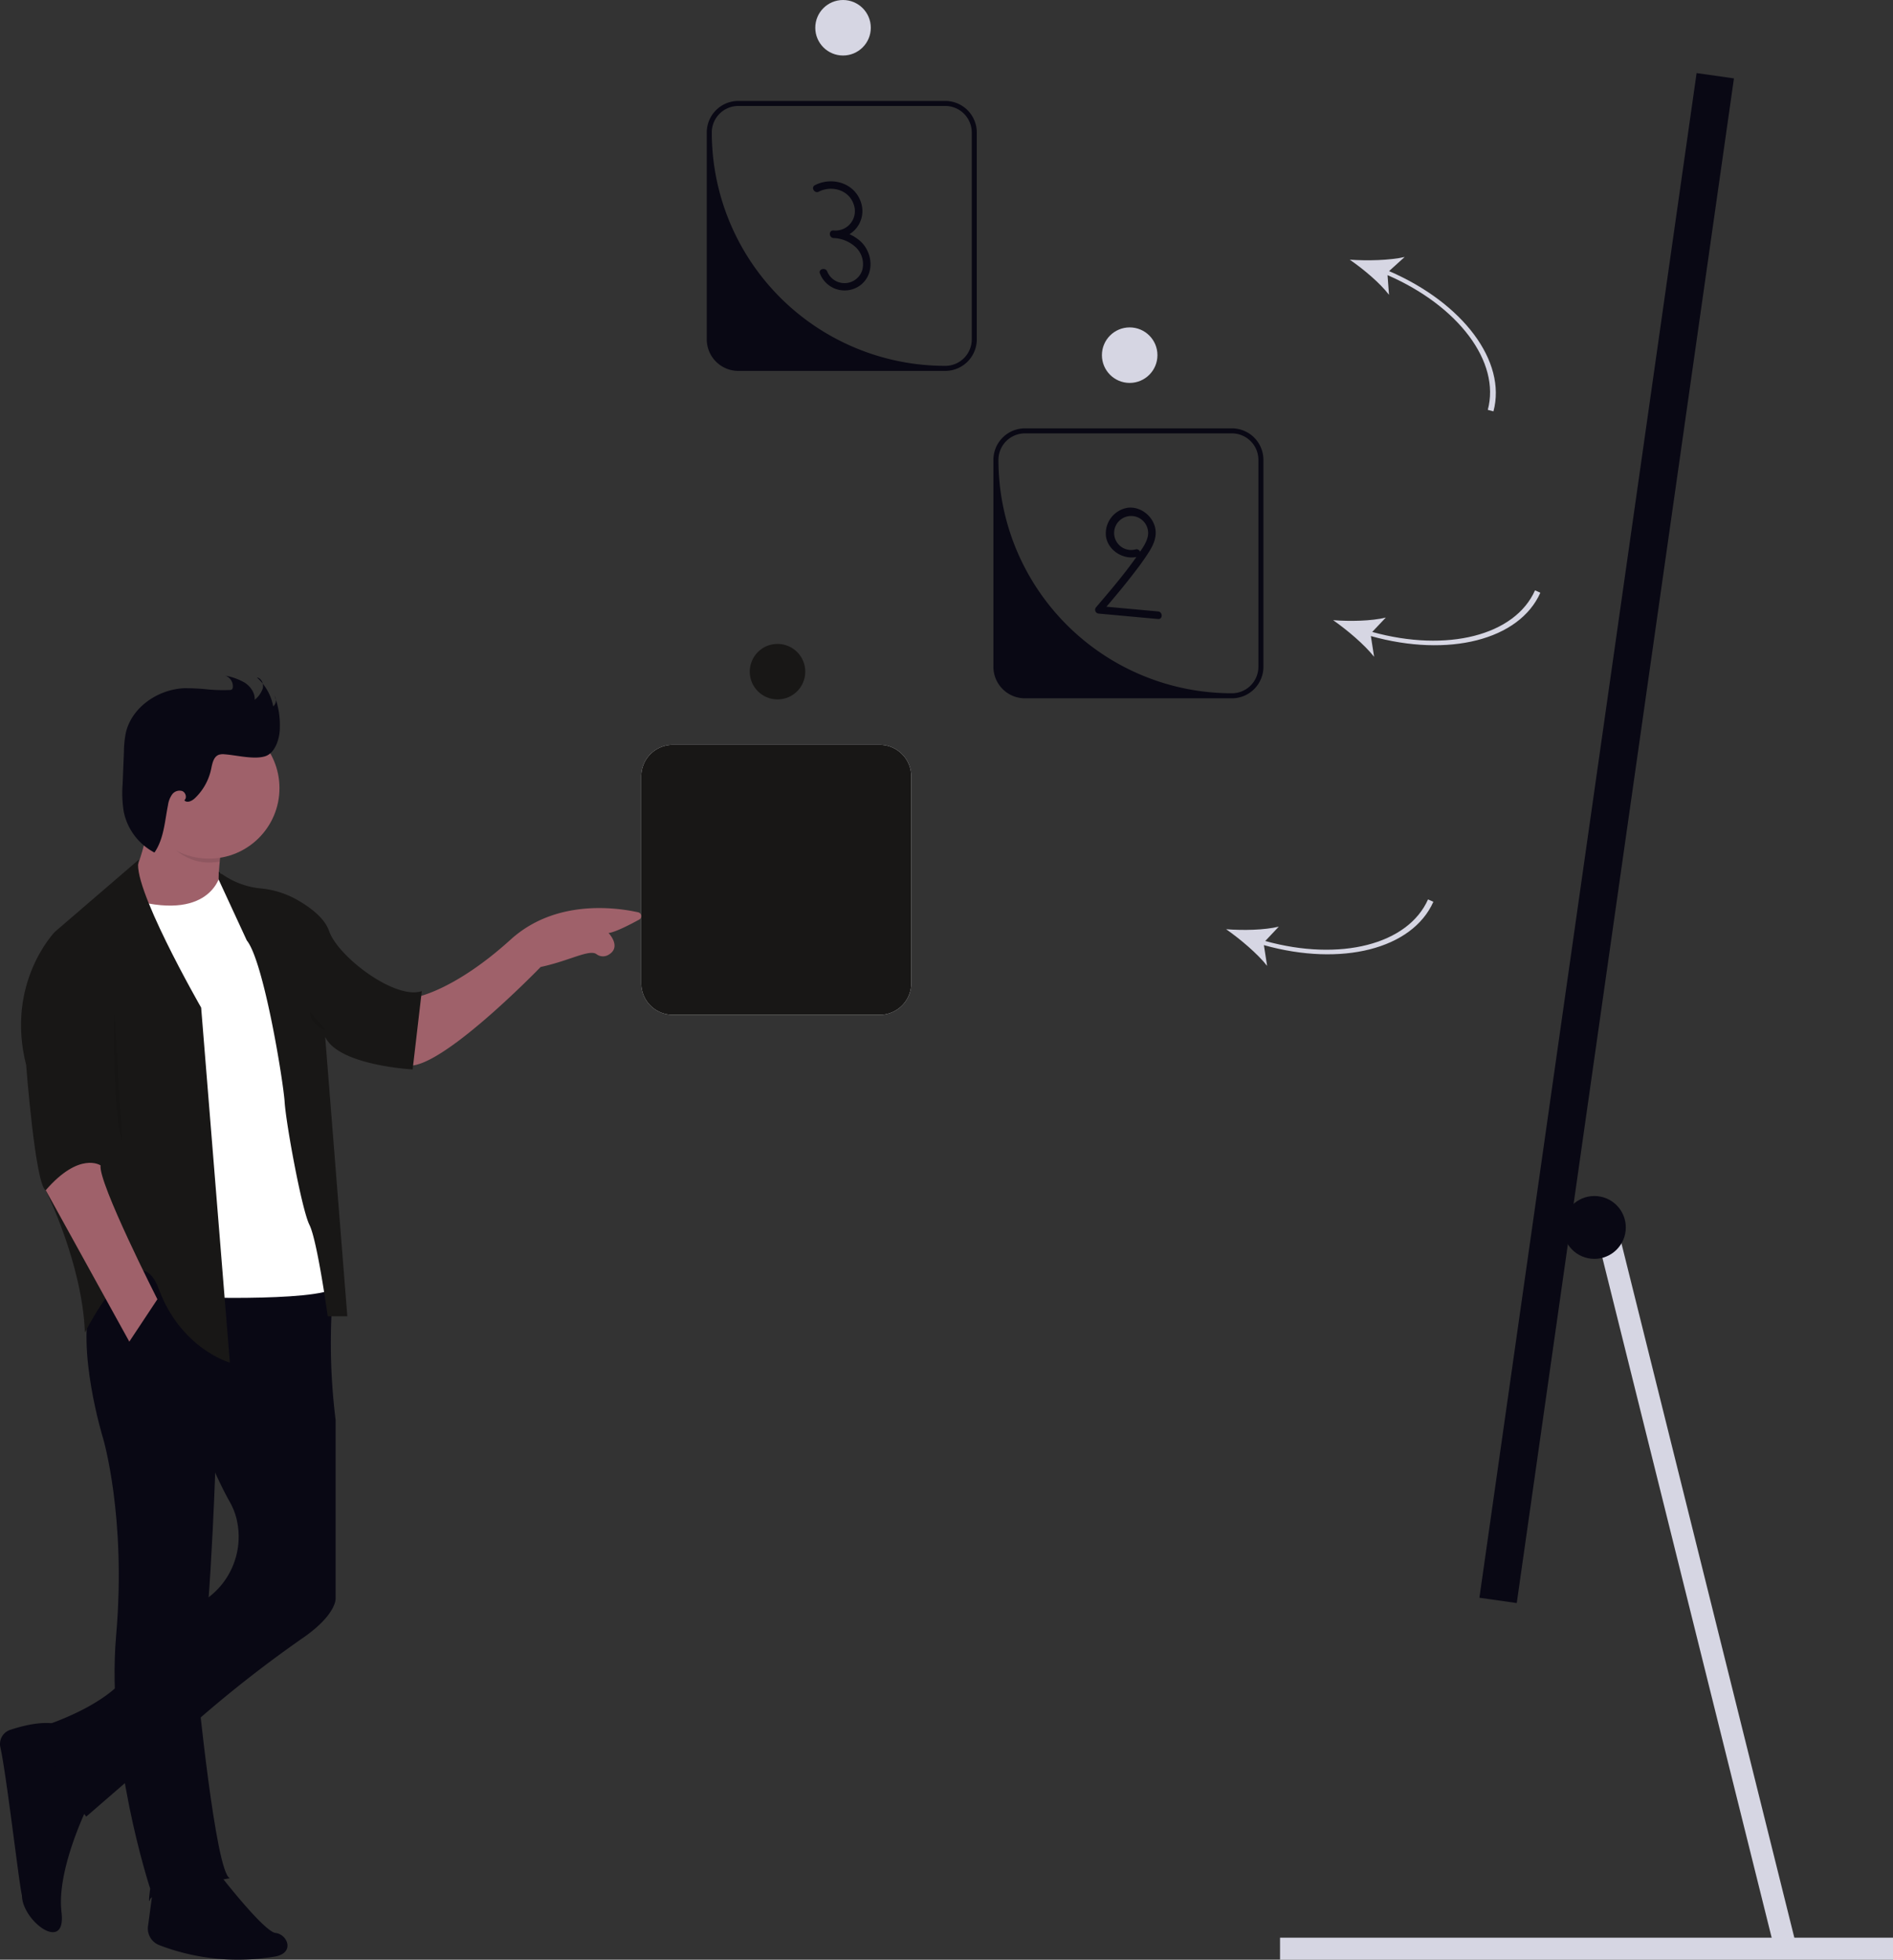 <svg xmlns="http://www.w3.org/2000/svg" width="740.981" height="767.246" viewBox="0 0 740.981 767.246" xmlns:xlink="http://www.w3.org/1999/xlink" role="img" artist="Katerina Limpitsouni" source="https://undraw.co/"><rect x="0" y="0" width="740.981" height="767.246" fill="#333333" stroke="none"/><g transform="translate(-440.646 -84.879)"><g transform="translate(691.645 336.975)"><path d="M492.805,145.7h81.007a12.363,12.363,0,0,0,12.346-12.346V52.346A12.363,12.363,0,0,0,573.812,40H492.805a12.363,12.363,0,0,0-12.346,12.346v81.009A12.363,12.363,0,0,0,492.805,145.7ZM573.812,41.975a10.372,10.372,0,0,1,10.372,10.371v81.009a10.372,10.372,0,0,1-10.372,10.372H517.069a34.636,34.636,0,0,1-34.636-34.636V52.346a10.372,10.372,0,0,1,10.372-10.372Z" transform="translate(-480.459 -0.485)" fill="#f2f2f2"/><path d="M492.805,145.7h81.007a12.363,12.363,0,0,0,12.346-12.346V52.346A12.363,12.363,0,0,0,573.812,40H492.805a12.363,12.363,0,0,0-12.346,12.346v81.009A12.363,12.363,0,0,0,492.805,145.7Z" transform="translate(-480.459 -0.485)" fill="#181716"/><ellipse cx="10.867" cy="10.867" rx="10.867" ry="10.867" transform="translate(42.477 0)" fill="#181716"/></g><g transform="translate(829.494 213.059)"><path d="M385.333,307.418H466.34a12.363,12.363,0,0,0,12.346-12.346V214.063a12.363,12.363,0,0,0-12.346-12.346H385.333a12.363,12.363,0,0,0-12.346,12.346V295.07A12.363,12.363,0,0,0,385.333,307.418ZM466.34,203.69a10.372,10.372,0,0,1,10.372,10.372v81.007a10.372,10.372,0,0,1-10.372,10.372h0a91.379,91.379,0,0,1-91.38-91.379h0a10.372,10.372,0,0,1,10.372-10.372h81.006Z" transform="translate(-372.987 -162.198)" fill="#090814"/><ellipse cx="10.867" cy="10.867" rx="10.867" ry="10.867" transform="translate(42.477 0)" fill="#d6d6e3"/><path d="M429.142,249.489a6.655,6.655,0,1,1,4.826-5.421c-.417,2.514-1.968,4.7-3.377,6.757-1.57,2.291-3.212,4.532-4.9,6.734-3.827,4.981-7.912,9.76-11.986,14.538a1.5,1.5,0,0,0,1.048,2.529l23.18,2.121c1.9.174,1.887-2.791,0-2.964l-23.18-2.121,1.048,2.529c4.489-5.266,8.972-10.541,13.151-16.058a97.31,97.31,0,0,0,5.737-8.152c1.513-2.493,2.66-5.339,2.224-8.3-.751-5.109-5.832-9.212-11.011-8.467a10.191,10.191,0,0,0-8.373,11.152c.814,5.648,6.986,9.419,12.405,7.978a1.483,1.483,0,0,0-.787-2.858h0Z" transform="translate(-373.474 -162.577)" fill="#090814"/></g><g transform="translate(717.295 84.879)"><path d="M572.805,407.7h81.006a12.363,12.363,0,0,0,12.346-12.346V314.346A12.363,12.363,0,0,0,653.812,302H572.805a12.363,12.363,0,0,0-12.346,12.346v81.009A12.363,12.363,0,0,0,572.805,407.7Zm81.006-103.728a10.373,10.373,0,0,1,10.372,10.371v81.009a10.372,10.372,0,0,1-10.372,10.372h0a91.379,91.379,0,0,1-91.38-91.383h0A10.372,10.372,0,0,1,572.8,303.974Z" transform="translate(-560.459 -262.485)" fill="#090814"/><ellipse cx="10.867" cy="10.867" rx="10.867" ry="10.867" transform="translate(42.476 0)" fill="#d6d6e3"/><path d="M604.82,337.913c5.07-2.578,11.815-.692,13.668,5a7.609,7.609,0,0,1-7.92,10.189v2.964a13.525,13.525,0,0,1,8.974,3.849,9.135,9.135,0,0,1,2.331,8.58,7.279,7.279,0,0,1-13.741.667c-.7-1.746-3.573-.983-2.858.787a10.332,10.332,0,0,0,15.747,4.65c5.641-4.237,5.068-12.575.2-17.19a16.9,16.9,0,0,0-10.655-4.3c-1.919-.124-1.868,2.777,0,2.964a10.493,10.493,0,0,0,9.159-4.13,10.64,10.64,0,0,0,1.618-9.811c-2.455-7.575-11.211-10.231-18.019-6.768-1.7.865-.2,3.42,1.5,2.559h0Z" transform="translate(-560.971 -262.873)" fill="#090814"/></g><g transform="translate(-89.424 -88)"><rect width="14.765" height="602.949" transform="matrix(-0.99, -0.141, 0.141, -0.99, 1123.775, 800.49)" fill="#090814"/><rect width="239.934" height="8.613" transform="translate(1031.117 931.512)" fill="#d6d6e3"/><path d="M127.7,367.87l71.218,286.1,8.318-2.215L136.018,365.67Z" transform="translate(1026.682 285.734)" fill="#d6d6e3"/><circle cx="12.304" cy="12.304" r="12.304" transform="translate(1141.857 641.129)" fill="#090814"/></g><g transform="translate(440.646 349.416)"><path d="M770.517,302.971s14.822-2.556,36.8-22.489c17.389-15.766,40.844-12.666,49.888-10.678a1.544,1.544,0,0,1,.411,2.867c-3.656,2-9.322,4.922-11.978,5.255,0,0,5.478,5.667-.344,8.7a4.189,4.189,0,0,1-4.378-.422c-2.8-2.044-10.578,2.6-21.855,5.011,0,0-43.955,45.488-54.177,37.777Z" transform="translate(-607.425 -177.174)" fill="#9f616a"/><path d="M946.865,246.027s-4.089,17.377,0,29.644l-18.4,2.556-16.355-8.178V259.316s7.667-16.355,5.622-35.266Z" transform="translate(-859.45 -182.074)" fill="#9f616a"/><path d="M994.316,585.888s-13.333,26.066-11.244,43.444-17.378,2.044-15.333-8.178c.433,12.374-5.722-43.333-8.6-56.377a5.822,5.822,0,0,1,3.866-6.789c6.145-2.022,16.433-4.5,21.6-.711C992.238,562.888,994.316,585.888,994.316,585.888Z" transform="translate(-959 -145.273)" fill="#090814"/><path d="M917.513,608.743s17.378,22.488,21.978,23,7.667,7.667,0,9.2a85.931,85.931,0,0,1-45.555-4.444,6.956,6.956,0,0,1-4.367-7.4L892.5,607.21Z" transform="translate(-831.632 -139.507)" fill="#090814"/><path d="M969.381,393.78,986.047,396a243.915,243.915,0,0,0,.2,58.588v70s.322,6.167-12.478,15.133a478.535,478.535,0,0,0-38.755,30L888.637,609.9s-18.4-22.489-15.844-35.777c0,0,30.666-9.711,34.755-25.555,2.344-9.067,14.233-16.666,23.966-21.444A29.8,29.8,0,0,0,947.459,493.3a26.08,26.08,0,0,0-2.611-6.567c-8.178-14.311-19.933-46.51-19.933-46.51L947.4,397.358Z" transform="translate(-854.877 -163.218)" fill="#090814"/><path d="M951.245,634s-30.155,5.111-31.178,8.178,0-4.089,0-4.089-17.378-52.644-13.333-99.143-5.111-77.177-5.111-77.177-10.733-34.755-4.6-54.688,70.533-11.244,70.533-11.244-22.489,52.644-21.978,77.688c0,0-2.555,75.643-7.155,84.332C938.467,557.814,945.622,631.924,951.245,634Z" transform="translate(-861.276 -163.198)" fill="#090814"/><path d="M905.83,255.79s-3.067,18.889-33.733,10.733l20.4,155.364s59.288,2.044,58.777-5.111l-12.222-94.032Z" transform="translate(-819.404 -178.548)" fill="#fff"/><path d="M842.2,255.33a31.633,31.633,0,0,0,15.789,6.5,35.921,35.921,0,0,1,14.511,4.311c5.255,2.944,11.111,7.222,12.889,12.433,3.578,10.222,26.066,27.088,36.288,23.511L918.1,332.751s-29.133-1.533-34.244-12.778l8.678,109.432h-7.667s-4.089-29.644-7.156-35.777-9.2-39.866-9.711-48.044-8.178-55.2-14.822-63.332L842.19,258.485Z" transform="translate(-756.576 -178.599)" fill="#181716"/><path d="M913.388,238.974c.667-4.844-.667-7.867-1.278-13.544l29.133,21.977s-.7,2.967-1.233,7.311a27.78,27.78,0,0,1-4.444.356C925.454,255.074,918.177,247.174,913.388,238.974Z" transform="translate(-853.828 -181.92)" opacity="0.1"/><ellipse cx="27.6" cy="27.6" rx="27.6" ry="27.6" transform="translate(54.192 16.432)" fill="#9f616a"/><path d="M952.173,201.6a32.24,32.24,0,0,0-2.051-12.6,3.148,3.148,0,0,1-.533,4.1,20.184,20.184,0,0,0-6.4-11.342c1.815.3,2.748,2.543,2.3,4.328a9.844,9.844,0,0,1-3.148,4.43c.154-2.7-1.631-5.22-3.887-6.7a23.32,23.32,0,0,0-7.589-2.748,4.4,4.4,0,0,1,2.913,4.512,1.261,1.261,0,0,1-.379.872,1.446,1.446,0,0,1-.862.226,66.028,66.028,0,0,1-7.968-.174,83.565,83.565,0,0,0-9.814-.523c-10.255.431-20.562,7.435-22.859,17.434a40.077,40.077,0,0,0-.749,7.363l-.5,12.624a46.147,46.147,0,0,0,.451,11.034A23.382,23.382,0,0,0,903.1,250.313c3.7-5.363,4.03-12.255,5.312-18.644a9.435,9.435,0,0,1,1.6-4.1,3.6,3.6,0,0,1,3.948-1.333c1.385.554,1.979,2.666.831,3.61,1.026,1.21,2.943.308,4.1-.769a22.028,22.028,0,0,0,6.389-11.414c.461-2.195.923-4.9,3.077-5.651a5.722,5.722,0,0,1,2.277-.154c4.492.308,11.517,2.164,15.865.738C950.491,211.282,952.173,205.385,952.173,201.6Z" transform="translate(-842.641 -181.07)" fill="#090814"/><path d="M956.02,251l-32.966,28.366S903.632,299.3,911.81,331.5c0,0,3.578,47.022,7.667,49.066,0,0,14.311,28.622,15.333,55.71,0,0,20.189-40.633,28.889-17.122s27.855,28.888,27.855,28.888L980.309,309.032S951.931,259.644,956.02,251Z" transform="translate(-901.573 -179.08)" fill="#181716"/><path d="M956.806,358.931s-8.178-5.622-21.466,9.711l32.711,59.288,10.989-16.589S955.784,365.575,956.806,358.931Z" transform="translate(-917.435 -167.201)" fill="#9f616a"/><path d="M947.874,304.78s-1.022,36.8,3.067,50.6" transform="translate(-903.137 -173.105)" opacity="0.1"/><path d="M882.133,311.935S876,309.891,876,304.78" transform="translate(-754.596 -173.105)" opacity="0.1"/></g><path d="M213.069,311.743l6.9-4.454c-2.832,5.382-5.273,13.788-6.579,20.477-2.212-6.231-5.778-13.855-9.308-18.409l7.3,2.557c-4.5-30.012-21.411-51.558-40.78-51.558v-2.285C190.837,258.071,208.478,280.519,213.069,311.743Z" transform="matrix(-0.407, 0.914, -0.914, -0.407, 1307.025, 387.041)" fill="#d6d6e3"/><path d="M42.462,16.023l6.905,4.454C46.535,15.1,44.094,6.689,42.788,0,40.576,6.231,37.01,13.855,33.48,18.409l7.3-2.557C36.28,45.865,19.369,67.411,0,67.411V69.7C20.23,69.7,37.871,47.248,42.462,16.023Z" transform="matrix(0.259, -0.966, 0.966, 0.259, 957.896, 227.883)" fill="#d6d6e3"/><path d="M213.069,311.743l6.9-4.454c-2.832,5.382-5.273,13.788-6.579,20.477-2.212-6.231-5.778-13.855-9.308-18.409l7.3,2.557c-4.5-30.012-21.411-51.558-40.78-51.558v-2.285C190.837,258.071,208.478,280.519,213.069,311.743Z" transform="matrix(-0.407, 0.914, -0.914, -0.407, 1348.9, 266.041)" fill="#d6d6e3"/></g></svg>